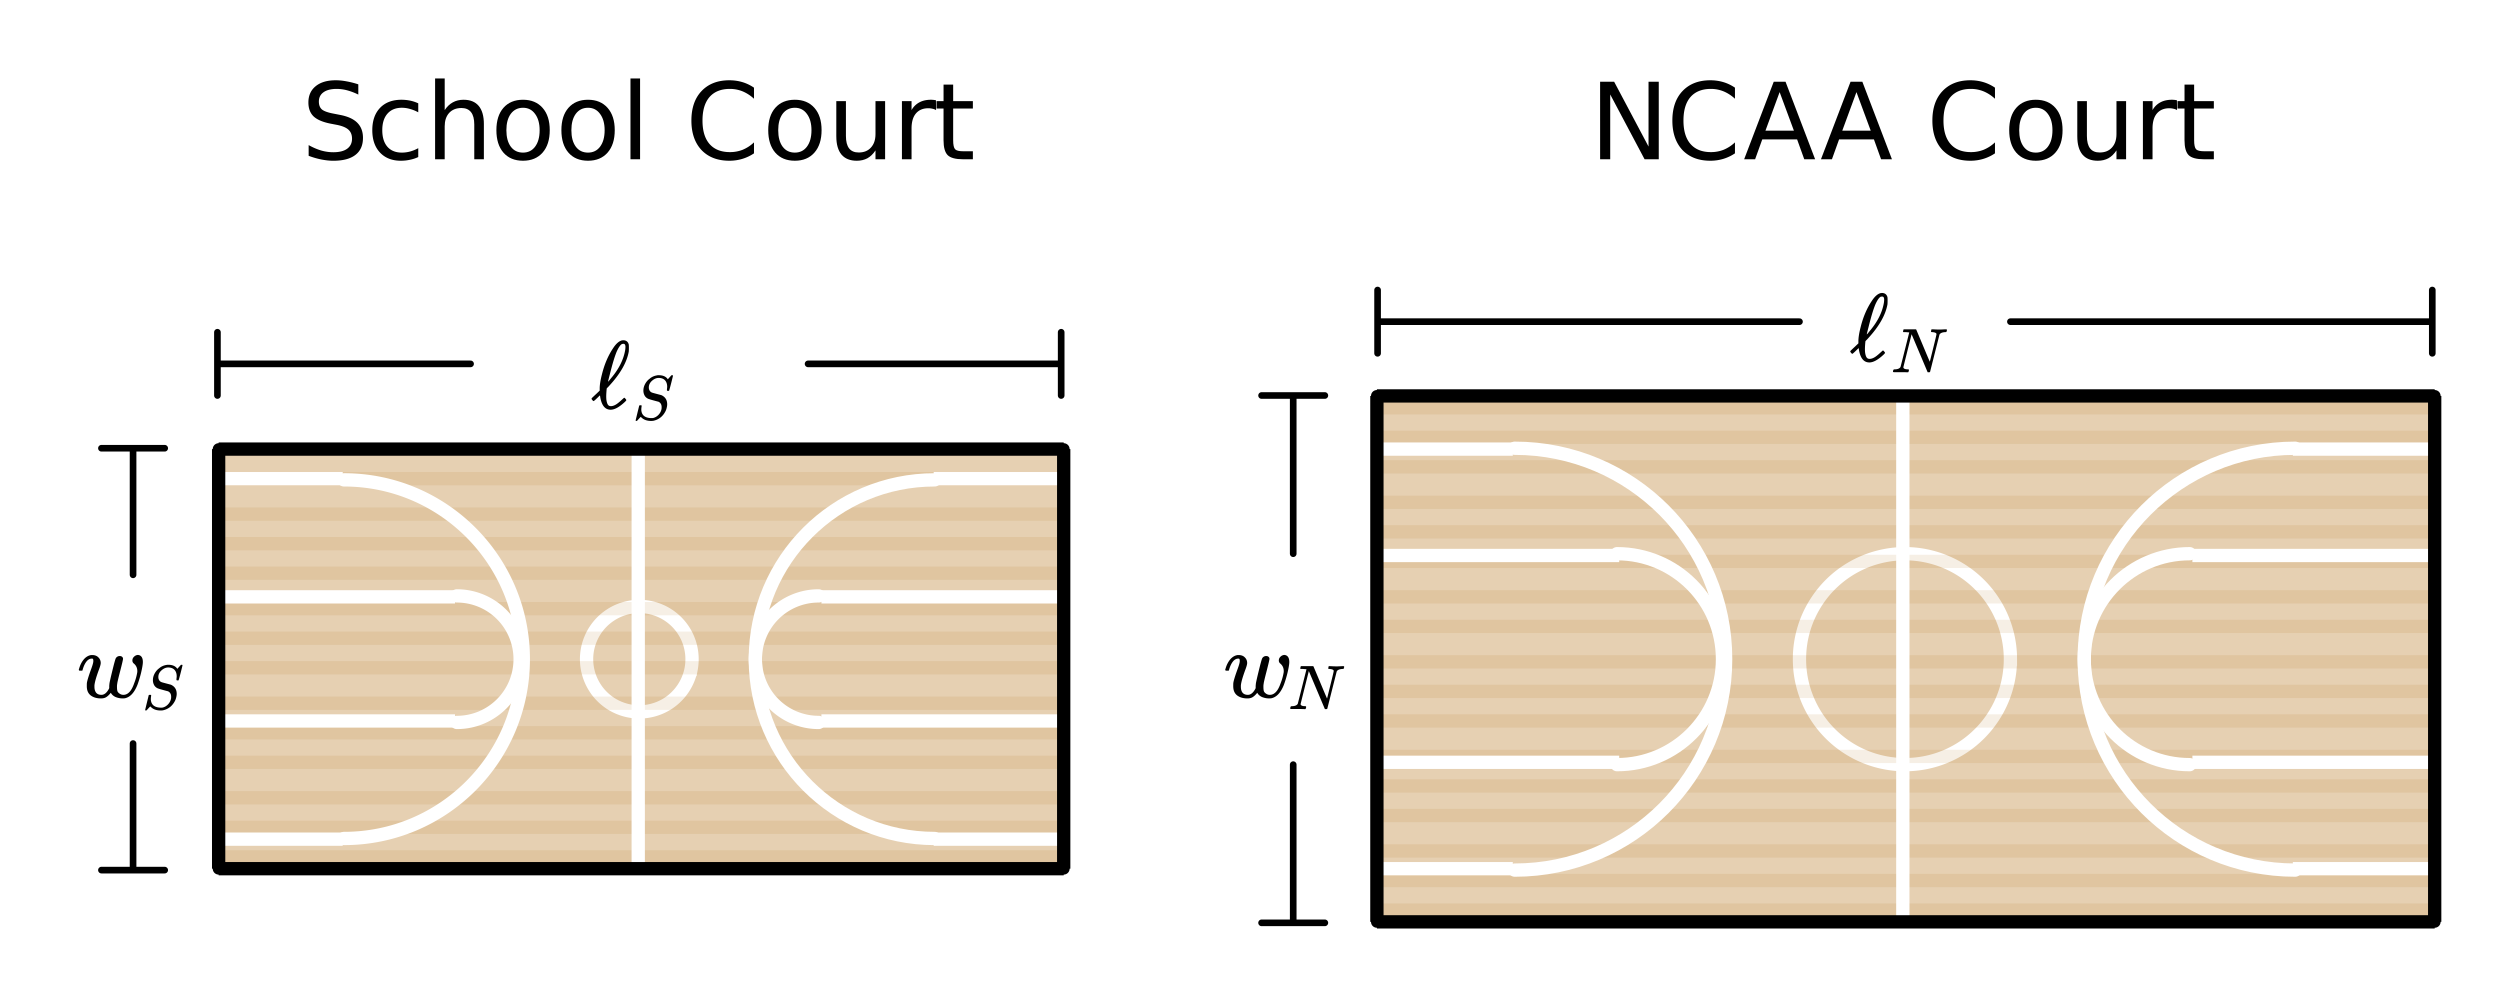 <svg xmlns="http://www.w3.org/2000/svg" xmlns:xlink="http://www.w3.org/1999/xlink" width="422.72" height="168" viewBox="0 0 317.04 126"><defs><symbol overflow="visible" id="b"><path d="M5.453-5.234c.113 0 .207.03.281.093a.317.317 0 0 1 .125.266c0 .105-.12.621-.359 1.547-.242.93-.367 1.465-.375 1.61a1.834 1.834 0 0 0-.031.421c0 .23.02.406.062.531.051.118.14.215.266.297a.798.798 0 0 0 .484.156c.582 0 1.04-.492 1.375-1.484a6.61 6.61 0 0 0 .375-1.328.979.979 0 0 0 .016-.188c0-.406-.149-.726-.438-.968a.484.484 0 0 1-.187-.39c0-.188.07-.349.219-.485a.746.746 0 0 1 .515-.219c.008 0 .02.008.032.016h.046c.344.086.516.382.516.89 0 .262-.078.727-.234 1.39a14.31 14.31 0 0 1-.454 1.5c-.398 1-.933 1.571-1.609 1.704A2.355 2.355 0 0 1 4.89-.047c-.273-.133-.464-.312-.577-.531-.18.23-.36.406-.547.531-.18.125-.414.188-.704.188-.542 0-.98-.133-1.312-.391-.324-.258-.484-.645-.484-1.156 0-.219.004-.364.015-.438.051-.32.235-.91.547-1.765.176-.477.266-.805.266-.985a.627.627 0 0 0-.031-.234c-.012-.05-.055-.078-.126-.078h-.062c-.188 0-.371.086-.547.25-.25.261-.45.652-.594 1.172 0 .011-.007.027-.015.046 0 .024-.008.032-.016.032l-.015.015c0 .012-.012.016-.032.016H.328c-.055-.05-.078-.086-.078-.11 0-.019.016-.078.047-.171.07-.239.144-.43.219-.578.3-.602.687-.97 1.156-1.094a.885.885 0 0 1 .281-.031c.332 0 .594.101.781.296a.96.96 0 0 1 .297.72c0 .155-.074.429-.219.812-.355.96-.546 1.636-.578 2.031v.156c0 .324.07.578.22.766.155.18.378.265.671.265.352 0 .664-.25.938-.75l.046-.109v-.266c.02-.238.036-.378.047-.421 0-.008.051-.25.157-.72.113-.476.234-.968.359-1.468.133-.508.219-.797.25-.86a.56.56 0 0 1 .531-.327zm0 0"/></symbol><symbol overflow="visible" id="c"><path d="M4.422-4.156c0-.352-.094-.63-.281-.828-.188-.196-.454-.297-.797-.297-.293 0-.574.12-.844.36-.273.241-.406.523-.406.843 0 .168.039.312.125.437a.586.586 0 0 0 .328.235c.02.011.207.062.562.156.352.094.532.14.532.14.082.024.18.075.296.157.32.23.485.57.485 1.015 0 .149-.024.297-.063.454a1.895 1.895 0 0 1-.156.437C3.867-.39 3.352.008 2.656.156a2.286 2.286 0 0 1-.281.016c-.523 0-.93-.149-1.219-.438l-.093-.078-.22.235C.696.055.614.145.594.156a.156.156 0 0 1-.077.016C.453.172.422.148.422.109c0-.011.148-.632.453-1.875.008-.03.063-.046.156-.046h.11c.03.03.046.054.046.062 0 0-.007.043-.015.125a2.403 2.403 0 0 0-.031.406c.02.344.144.606.375.782.226.167.539.25.937.25.05 0 .117-.004.203-.016.25-.063.473-.195.672-.406.195-.207.32-.446.375-.72.008-.038.016-.124.016-.25 0-.331-.137-.562-.406-.687-.043-.007-.243-.062-.594-.156-.344-.094-.524-.144-.531-.156a.998.998 0 0 1-.579-.39 1.27 1.27 0 0 1-.203-.72c0-.269.07-.546.219-.828.156-.28.344-.5.563-.656.269-.238.593-.383.968-.437a.255.255 0 0 1 .094-.016h.094c.55 0 .937.172 1.156.516l.469-.516h.078c.07 0 .11.023.11.063 0 .03-.079.355-.235.968-.156.606-.246.918-.266.938-.011.011-.047.015-.11.015-.105 0-.155-.023-.155-.078v-.078c0-.02.004-.07.015-.156.008-.094.016-.16.016-.203zm0 0"/></symbol><symbol overflow="visible" id="e"><path d="M.375-.016C.289-.016.25-.036.25-.078c0-.02.004-.063.016-.125.02-.07.035-.11.046-.11C.32-.351.383-.374.5-.374c.352-.008.586-.11.703-.297.02-.05.39-1.515 1.11-4.39-.012 0-.157-.008-.438-.032h-.297a.07.07 0 0 1-.047-.047c-.011-.02-.008-.066.016-.14.02-.094.039-.149.062-.172H3.094c.062 0 .097.016.11.047l.421 1c.281.668.563 1.34.844 2.015.289.68.441 1.028.453 1.047l.422-1.703c.281-1.125.422-1.723.422-1.797 0-.133-.168-.218-.5-.25-.118 0-.18-.015-.188-.047-.012-.02-.008-.062.016-.125v-.062c.008-.02.015-.035.015-.047v-.031l.016-.016.016-.016c.007-.007.02-.015.03-.015h.048c.07 0 .203.008.39.016.196.011.368.015.516.015.133 0 .29-.004.469-.016.176-.007.3-.015.375-.015.082 0 .125.031.125.094a.55.55 0 0 1-.032.125.49.49 0 0 0-.03.109c-.012.023-.075.031-.188.031-.375.024-.61.133-.703.328L4.953-.062C4.941-.02 4.883 0 4.781 0c-.074 0-.12-.004-.14-.016L2.609-4.828C1.91-2.047 1.563-.645 1.563-.625c.03.168.222.25.578.25h.078c.031.031.047.059.047.078.007.024.004.07-.016.14A.385.385 0 0 1 2.172 0h-.11a18.71 18.71 0 0 0-.859-.016H.375zm0 0"/></symbol><symbol overflow="visible" id="d"><path d="M4.063-1.14c.082-.083.14-.126.171-.126.032 0 .079.043.141.125.07.075.11.133.11.172 0 .043-.07.125-.204.25C3.582-.07 2.988.25 2.5.25c-.71 0-1.152-.547-1.328-1.64a.713.713 0 0 0-.031-.173c0-.007-.063.047-.188.172-.117.118-.242.235-.375.36-.137.125-.215.187-.234.187C.3-.844.238-.894.156-1c-.054-.063-.078-.11-.078-.14 0-.032.02-.067.063-.11.039-.04.226-.219.562-.531l.406-.39v-.079-.078-.094c0-.469.094-1.066.282-1.797.312-1.27.78-2.375 1.406-3.312.383-.594.77-.93 1.156-1.016h.063c.03-.008.05-.015.062-.015.383 0 .625.183.719.546.008.063.016.2.016.407 0 .21-.008.37-.016.484-.242 1.355-1.055 2.79-2.438 4.297a3.823 3.823 0 0 1-.218.234.94.94 0 0 0-.141.156l-.016.172a10.62 10.62 0 0 0-.046.766c0 .117.003.262.015.438.04.304.102.523.188.656.082.136.21.203.39.203.301 0 .64-.16 1.016-.484.07-.051.242-.204.515-.454zm.312-6.563a.615.615 0 0 0-.063-.313c-.042-.062-.12-.093-.234-.093-.012 0-.031.007-.062.015h-.047c-.2.074-.422.375-.672.906-.25.563-.555 1.555-.906 2.97-.149.573-.22.874-.22.905 0 .012.032-.015.095-.078.062-.07.129-.156.203-.25.082-.101.156-.191.219-.265.863-1.063 1.406-2.145 1.624-3.25a2.67 2.67 0 0 0 .063-.547zm0 0"/></symbol><symbol overflow="visible" id="f"><path d="M7.219-9.5v1.297A7.84 7.84 0 0 0 5.78-8.75a5.314 5.314 0 0 0-1.297-.172c-.718 0-1.277.14-1.671.422-.399.281-.594.68-.594 1.188 0 .437.129.773.39 1 .27.218.77.398 1.5.53l.797.157c.989.188 1.719.523 2.188 1 .476.48.718 1.117.718 1.906 0 .961-.324 1.684-.968 2.172-.637.492-1.57.735-2.797.735-.469 0-.969-.055-1.5-.157A10.123 10.123 0 0 1 .922-.438v-1.359c.539.305 1.07.531 1.594.688.52.148 1.03.218 1.53.218.759 0 1.345-.144 1.75-.437.415-.3.626-.727.626-1.281 0-.489-.152-.868-.453-1.141-.293-.27-.778-.473-1.453-.61l-.813-.156c-.992-.195-1.71-.504-2.156-.921C1.109-5.864.89-6.454.89-7.204c0-.863.3-1.547.906-2.047.613-.508 1.46-.766 2.547-.766.457 0 .926.047 1.406.141.477.086.969.21 1.469.375zm0 0"/></symbol><symbol overflow="visible" id="g"><path d="M6.578-7.094v1.14a4.783 4.783 0 0 0-1.031-.421A3.695 3.695 0 0 0 4.5-6.531c-.781 0-1.39.25-1.828.75-.438.5-.656 1.199-.656 2.093 0 .907.218 1.61.656 2.11.437.492 1.047.734 1.828.734.352 0 .703-.047 1.047-.14a4.783 4.783 0 0 0 1.031-.422v1.125a4.505 4.505 0 0 1-1.047.344c-.367.082-.75.124-1.156.124-1.117 0-2-.347-2.656-1.046C1.07-1.555.75-2.5.75-3.688c0-1.195.328-2.14.984-2.828.657-.687 1.563-1.03 2.72-1.03.374 0 .737.038 1.093.109.351.074.695.187 1.031.343zm0 0"/></symbol><symbol overflow="visible" id="h"><path d="M7.406-4.453V0H6.188v-4.406c0-.696-.137-1.219-.407-1.563-.273-.351-.68-.531-1.218-.531-.657 0-1.18.21-1.563.625-.375.418-.563.984-.563 1.703V0H1.22v-10.25h1.218v4.016c.29-.438.633-.766 1.032-.985.394-.218.847-.328 1.36-.328.843 0 1.484.262 1.921.781.438.524.656 1.293.656 2.313zm0 0"/></symbol><symbol overflow="visible" id="i"><path d="M4.125-6.531c-.648 0-1.164.258-1.547.765-.375.512-.562 1.204-.562 2.079 0 .886.187 1.585.562 2.093.375.5.89.75 1.547.75.645 0 1.156-.25 1.531-.75.383-.508.578-1.207.578-2.093 0-.864-.195-1.551-.578-2.063-.375-.52-.886-.781-1.531-.781zm0-1.016c1.05 0 1.879.344 2.484 1.031.602.68.907 1.621.907 2.829 0 1.21-.305 2.156-.907 2.843C6.004-.156 5.176.187 4.125.187c-1.055 0-1.883-.343-2.484-1.03C1.047-1.532.75-2.478.75-3.689c0-1.207.297-2.148.89-2.828.602-.687 1.43-1.03 2.485-1.03zm0 0"/></symbol><symbol overflow="visible" id="j"><path d="M1.266-10.25h1.218V0H1.266zm0 0"/></symbol><symbol overflow="visible" id="l"><path d="M8.688-9.078v1.406a4.891 4.891 0 0 0-1.438-.937 4.248 4.248 0 0 0-1.61-.313c-1.124 0-1.992.344-2.593 1.031-.594.688-.89 1.684-.89 2.985 0 1.293.296 2.281.89 2.968.601.688 1.469 1.032 2.594 1.032a4.39 4.39 0 0 0 1.609-.297 4.74 4.74 0 0 0 1.438-.938V-.75a5.549 5.549 0 0 1-1.485.703 5.705 5.705 0 0 1-1.64.234C4.07.188 2.894-.266 2.03-1.171 1.176-2.086.75-3.332.75-4.906c0-1.582.426-2.828 1.281-3.735.864-.914 2.04-1.375 3.531-1.375.583 0 1.133.079 1.657.235.52.156 1.008.39 1.468.703zm0 0"/></symbol><symbol overflow="visible" id="m"><path d="M1.14-2.906v-4.469h1.22v4.422c0 .7.132 1.226.406 1.578.27.344.675.516 1.218.516.657 0 1.172-.207 1.547-.625.383-.414.578-.985.578-1.704v-4.187h1.22V0h-1.22v-1.125c-.293.45-.636.781-1.03 1-.388.207-.837.313-1.345.313-.843 0-1.492-.258-1.937-.782-.438-.531-.656-1.3-.656-2.312zm3.048-4.64zm0 0"/></symbol><symbol overflow="visible" id="n"><path d="M5.547-6.234a1.38 1.38 0 0 0-.453-.172 2.203 2.203 0 0 0-.532-.063c-.68 0-1.203.227-1.578.672-.367.438-.546 1.074-.546 1.906V0h-1.22v-7.375h1.22v1.14a2.469 2.469 0 0 1 1-.984c.406-.218.898-.328 1.484-.328.082 0 .176.008.281.016.102.011.211.027.328.047zm0 0"/></symbol><symbol overflow="visible" id="o"><path d="M2.469-9.469v2.094h2.5v.938h-2.5v4.015c0 .594.082.98.25 1.156.164.168.5.25 1 .25h1.25V0h-1.25C2.78 0 2.133-.172 1.78-.516c-.355-.351-.531-.988-.531-1.906v-4.015H.36v-.938h.89v-2.094zm0 0"/></symbol><symbol overflow="visible" id="p"><path d="M1.328-9.828H3.11L7.47-1.61v-8.22h1.297V0H6.969l-4.36-8.219V0H1.33zm0 0"/></symbol><symbol overflow="visible" id="q"><path d="M4.61-8.516L2.811-3.625h3.61zm-.75-1.312h1.5L9.11 0H7.733l-.906-2.516H2.406L1.5 0H.11zm0 0"/></symbol><clipPath id="a"><path d="M0 0h317v125.902H0zm0 0"/></clipPath></defs><g clip-path="url(#a)" fill="#fff"><path d="M0 0h317v125.902H0zm0 0"/><path d="M0 0h317v125.902H0zm0 0"/></g><path d="M27.574 56.844h107v53.5h-107zm0 0M174.7 50.156h133.753v66.875H174.7zm0 0" fill="#ac6600" fill-opacity=".302"/><path d="M27.727 56.953h107.168M134.895 56.953v53.211M134.895 110.164H27.727M27.727 110.164v-53.21" fill="none" stroke-width="1.499" stroke-linecap="round" stroke="#000"/><path d="M16.875 94.293v16.05M16.875 72.895V56.844M20.887 110.344h-8.024M20.887 56.844h-8.024M59.676 46.145H27.574M102.477 46.145h32.097M27.574 50.156v-8.023M134.574 50.156v-8.023" fill="none" stroke-width=".843" stroke-linecap="round" stroke-linejoin="round" stroke="#000"/><path d="M174.613 50.21h134.145M308.758 50.21v66.696M308.758 116.906H174.613M174.613 116.906V50.211" fill="none" stroke-width="1.499" stroke-linecap="round" stroke="#000"/><path d="M164 96.969v20.062M164 70.219V50.156M168.012 117.031h-8.024M168.012 50.156h-8.024M228.203 40.793H174.7M254.953 40.793h53.5M174.7 44.805V36.78M308.453 44.805V36.78" fill="none" stroke-width=".843" stroke-linecap="round" stroke-linejoin="round" stroke="#000"/><path d="M87.762 83.594c0 .437-.043.875-.125 1.304a6.733 6.733 0 0 1-2.844 4.258 6.671 6.671 0 0 1-2.414.996 6.627 6.627 0 0 1-2.61 0 6.72 6.72 0 0 1-2.41-.996 6.906 6.906 0 0 1-1.011-.832 6.47 6.47 0 0 1-.832-1.015 6.733 6.733 0 0 1-1-2.41 6.656 6.656 0 0 1 .382-3.864 6.44 6.44 0 0 1 .618-1.156 6.64 6.64 0 0 1 1.844-1.844 6.593 6.593 0 0 1 2.41-1 6.686 6.686 0 0 1 7.992 6.559zm0 0M254.953 83.594c0 .879-.086 1.75-.258 2.61a13.289 13.289 0 0 1-2 4.82 13.36 13.36 0 0 1-8.508 5.688 13.341 13.341 0 0 1-7.73-.763 13.36 13.36 0 0 1-7.238-7.238 13.278 13.278 0 0 1-1.016-5.117 13.308 13.308 0 0 1 2.254-7.43 13.36 13.36 0 0 1 8.512-5.688 13.282 13.282 0 0 1 5.219 0 13.454 13.454 0 0 1 4.82 1.997 13.36 13.36 0 0 1 4.926 6.004 13.365 13.365 0 0 1 1.02 5.117zm0 0" fill="none" stroke-width="1.686" stroke="#fff"/><path d="M27.727 108.664h107.168M27.727 104.918h107.168M27.727 101.172h107.168M27.727 96.672h107.168M27.727 92.926h107.168M27.727 89.18h107.168M27.727 84.684h107.168M27.727 80.938h107.168M27.727 77.188h107.168M27.727 72.691h107.168M27.727 68.945h107.168M27.727 65.2h107.168M27.727 60.703h107.168" fill="none" stroke-width="1.686" stroke="#ac6600" stroke-opacity=".102"/><path d="M27.727 75.691h29.976M27.727 91.43h29.976M80.938 56.953v53.211M27.727 60.703h15.738M27.727 106.418h15.738M134.895 75.691h-30.727M134.895 91.43h-30.727M134.895 60.703h-16.489M134.895 106.418h-16.489" fill="none" stroke-width="1.686" stroke="#fff"/><path d="M27.727 110.164v-53.21M27.727 110.164h107.168M134.895 56.953v53.211M134.895 56.953H27.727" fill="none" stroke-width="1.686" stroke="#000"/><path d="M174.613 115.41h134.145M174.613 111.66h134.145M174.613 107.914h134.145M174.613 103.418h134.145M174.613 99.672h134.145M174.613 95.926h134.145M174.613 91.43h134.145M174.613 87.68h134.145M174.613 83.934h134.145M174.613 79.438h134.145M174.613 75.691h134.145M174.613 71.195h134.145M174.613 67.445h134.145M174.613 63.7h134.145M174.613 59.203h134.145M174.613 55.457h134.145M174.613 51.71h134.145" fill="none" stroke-width="1.686" stroke="#ac6600" stroke-opacity=".102"/><path d="M174.613 70.445h30.727M174.613 96.672h30.727M241.309 50.21v66.696M174.613 56.953h17.235M174.613 110.164h17.235M308.758 70.445H278.03M308.758 96.672H278.03M308.758 56.953H290.77M308.758 110.164H290.77" fill="none" stroke-width="1.686" stroke="#fff"/><path d="M174.613 116.906V50.211M174.613 116.906h134.145M308.758 50.21v66.696M308.758 50.21H174.613" fill="none" stroke-width="1.686" stroke="#000"/><path d="M57.938 91.617c4.43 0 8.023-3.59 8.023-8.023a8.023 8.023 0 0 0-8.023-8.024" fill="none" stroke-width="1.686" stroke-linecap="round" stroke-linejoin="round" stroke="#fff"/><path d="M43.625 106.332c12.559 0 22.738-10.18 22.738-22.738 0-12.559-10.18-22.739-22.738-22.739M103.813 75.57a8.023 8.023 0 0 0-8.024 8.024 8.023 8.023 0 0 0 8.024 8.023" fill="none" stroke-width="1.686" stroke-linecap="round" stroke-linejoin="round" stroke="#fff"/><path d="M118.527 60.855c-12.558 0-22.738 10.18-22.738 22.739 0 12.558 10.18 22.738 22.738 22.738M205.063 96.969c7.386 0 13.375-5.989 13.375-13.375 0-7.387-5.989-13.375-13.375-13.375" fill="none" stroke-width="1.686" stroke-linecap="round" stroke-linejoin="round" stroke="#fff"/><path d="M192.09 110.344c14.773 0 26.75-11.977 26.75-26.75 0-14.774-11.977-26.75-26.75-26.75M277.688 70.219c-7.387 0-13.375 5.988-13.375 13.375 0 7.386 5.988 13.375 13.375 13.375" fill="none" stroke-width="1.686" stroke-linecap="round" stroke-linejoin="round" stroke="#fff"/><path d="M291.063 56.844c-14.774 0-26.75 11.976-26.75 26.75 0 14.773 11.976 26.75 26.75 26.75" fill="none" stroke-width="1.686" stroke-linecap="round" stroke-linejoin="round" stroke="#fff"/><use xlink:href="#b" x="9.742" y="88.43"/><use xlink:href="#c" x="17.986" y="89.929"/><use xlink:href="#d" x="74.941" y="51.709"/><use xlink:href="#c" x="80.187" y="53.208"/><use xlink:href="#b" x="155.128" y="88.43"/><use xlink:href="#e" x="163.371" y="89.929"/><use xlink:href="#d" x="234.565" y="45.714"/><use xlink:href="#e" x="239.811" y="47.213"/><use xlink:href="#f" x="38.22" y="20.197"/><use xlink:href="#g" x="46.463" y="20.197"/><use xlink:href="#h" x="53.957" y="20.197"/><use xlink:href="#i" x="62.201" y="20.197"/><use xlink:href="#i" x="70.444" y="20.197"/><use xlink:href="#j" x="78.688" y="20.197"/><use xlink:href="#k" x="82.435" y="20.197"/><use xlink:href="#l" x="86.931" y="20.197"/><use xlink:href="#i" x="96.674" y="20.197"/><use xlink:href="#m" x="104.917" y="20.197"/><use xlink:href="#n" x="113.161" y="20.197"/><use xlink:href="#o" x="118.407" y="20.197"/><use xlink:href="#p" x="201.591" y="20.197"/><use xlink:href="#l" x="211.333" y="20.197"/><use xlink:href="#q" x="221.076" y="20.197"/><use xlink:href="#q" x="230.818" y="20.197"/><use xlink:href="#k" x="239.811" y="20.197"/><use xlink:href="#l" x="244.307" y="20.197"/><use xlink:href="#i" x="254.05" y="20.197"/><use xlink:href="#m" x="262.293" y="20.197"/><use xlink:href="#n" x="270.537" y="20.197"/><use xlink:href="#o" x="275.782" y="20.197"/></svg>